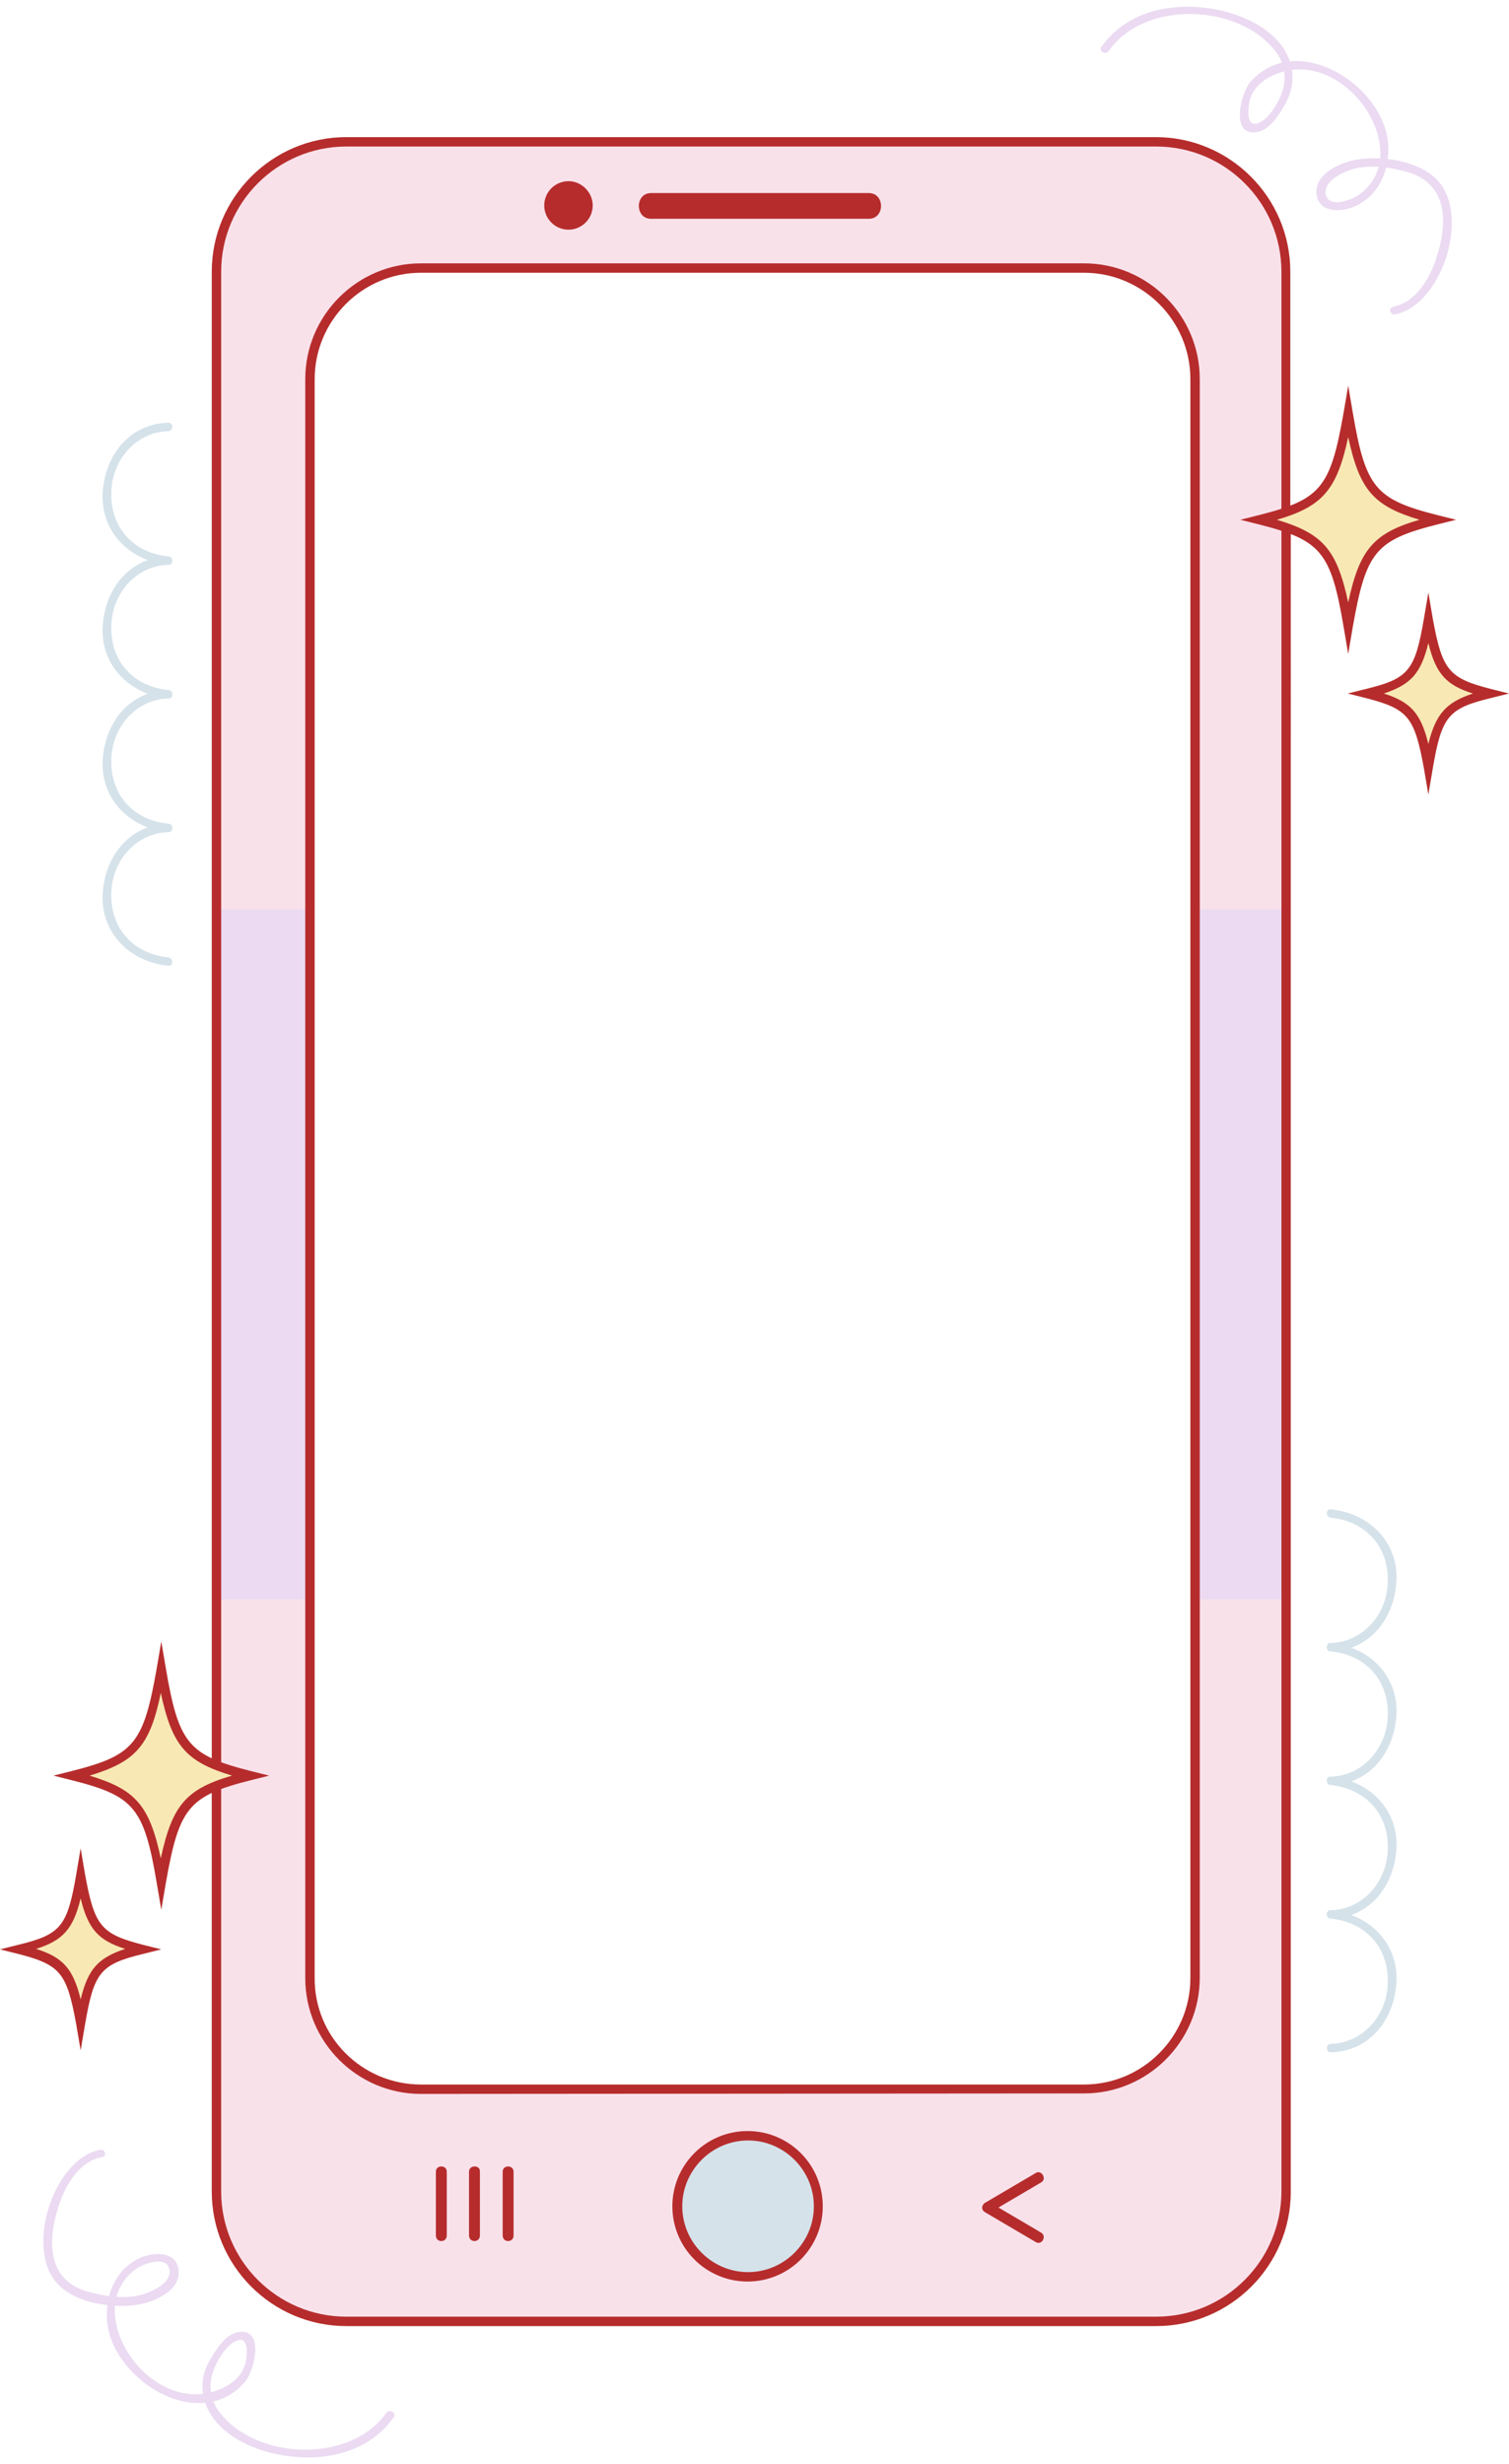 <?xml version="1.0" encoding="UTF-8" standalone="no"?><svg xmlns="http://www.w3.org/2000/svg" xmlns:xlink="http://www.w3.org/1999/xlink" fill="#000000" height="497.7" preserveAspectRatio="xMidYMid meet" version="1" viewBox="0.0 -1.3 305.0 497.7" width="305" zoomAndPan="magnify"><g id="change1_1"><path d="M233.7,27.4H70c-14.4,0-26.2,11.8-26.2,26.2v387.8c0,14.4,11.8,26.2,26.2,26.2h163.7 c14.4,0,26.2-11.8,26.2-26.2V53.6C259.9,39.2,248.1,27.4,233.7,27.4z M241.6,398.3c0,12.4-10.1,22.5-22.5,22.5h-134 c-12.4,0-22.5-10.1-22.5-22.5v-323c0-12.4,10.1-22.5,22.5-22.5h134c12.4,0,22.5,10.1,22.5,22.5V398.3z" fill="#f9e1ea"/></g><g id="change2_1"><path d="M50.6,357.3c-13.1,3.3-15.3,5.9-18,21.7c-2.7-15.7-4.9-18.4-18-21.7c13.1-3.3,15.3-5.9,18-21.7 C35.3,351.4,37.5,354.1,50.6,357.3z M16.3,377.5c-1.9,10.9-3.4,12.7-12.5,15c9,2.3,10.6,4.1,12.5,15c1.9-10.9,3.4-12.7,12.5-15 C19.7,390.2,18.2,388.4,16.3,377.5z M254.4,103.7c13.1,3.3,15.3,5.9,18,21.7c2.7-15.7,4.9-18.4,18-21.7c-13.1-3.3-15.3-5.9-18-21.7 C269.7,97.7,267.5,100.4,254.4,103.7z M276.3,138.8c9,2.3,10.6,4.1,12.5,15c1.9-10.9,3.4-12.7,12.5-15c-9-2.3-10.6-4.1-12.5-15 C286.8,134.7,285.3,136.5,276.3,138.8z" fill="#f8e8b4"/></g><g id="change3_1"><path d="M241.6,321.8V182.4H260v139.4H241.6z M62.6,321.8V182.4H43.7v139.4H62.6z M20.2,433 c-9.7,1.9-15.6,21.1-7.9,27.7c3.8,3.4,10.6,4.3,15.4,3.6c3.4-0.5,9.4-3,8.3-7.6c-0.8-3.2-4.9-3-7.4-2c-4.9,2.1-7.1,6.9-7,12 c0.2,12.3,18.5,24,27.9,13.2c1.9-2.2,4.1-10.9-1.3-10.1c-2.7,0.4-4.7,3.8-5.9,5.9c-1.6,2.8-1.8,6-0.6,9c2.6,6.3,10.5,9.5,16.8,10.2 c8,1,16.3-1.1,21.1-7.9c0.6-0.9-0.8-1.7-1.5-0.9c-7.2,10.3-26.3,9.7-33.8-0.2c-1.6-2.1-2.1-4.7-1.5-7.2c0.5-2.3,3-6.9,5.6-7.3 c2.1-0.3,1.4,3.9,1.2,4.8c-1,3.4-4.3,5.2-7.5,5.9c-9.6,2.1-19.2-8-18.9-17.2c0.1-3.3,1.9-6.3,4.7-8.1c1.3-0.8,5.3-2.3,6.2-0.1 c1.2,3-3.6,5.1-5.6,5.6c-3.5,0.9-7.4,0.3-10.9-0.7c-8.2-2.4-8-10.5-5.7-17.4c1.3-4,4.1-8.8,8.5-9.7C21.8,434.4,21.3,432.8,20.2,433 L20.2,433z M282,62.2c9.7-1.9,15.6-21.1,7.9-27.7c-3.8-3.4-10.6-4.3-15.4-3.6c-3.4,0.5-9.4,3-8.3,7.6c0.8,3.2,4.9,3,7.4,2 c4.9-2.1,7.1-6.9,7-12c-0.2-12.3-18.5-24-27.9-13.2c-1.9,2.2-4.1,10.9,1.3,10.1c2.7-0.4,4.7-3.8,5.9-5.9c1.5-2.8,1.8-6,0.6-9 C257.9,4.2,250,1,243.7,0.3c-8-1-16.3,1.1-21.1,7.9C222,9,223.4,9.9,224.1,9c7.2-10.3,26.3-9.7,33.8,0.2c1.6,2.1,2.1,4.7,1.5,7.2 c-0.5,2.3-3,6.9-5.6,7.3c-2.1,0.3-1.4-3.9-1.2-4.8c1-3.4,4.3-5.2,7.5-5.9c9.6-2.1,19.2,8,18.9,17.2c-0.1,3.3-1.9,6.3-4.7,8.1 c-1.3,0.8-5.3,2.3-6.2,0.1c-1.2-3,3.6-5.1,5.6-5.6c3.5-0.9,7.4-0.3,10.9,0.7c8.2,2.4,8,10.5,5.7,17.4c-1.3,4-4.1,8.8-8.5,9.7 C280.5,60.8,280.9,62.4,282,62.2L282,62.2z" fill="#ebdaf2"/></g><g id="change4_1"><path d="M165.4,444.4c0,7.9-6.4,14.2-14.2,14.2c-7.8,0-14.2-6.4-14.2-14.2c0-7.9,6.4-14.2,14.2-14.2 C159,430.2,165.4,436.6,165.4,444.4z M34,84.1c-7.6,0.2-12.5,6.2-13.2,13.5C20,105.9,26.1,112,34,112.8c1.1,0.1,1.1-1.6,0-1.7 c-7-0.7-11.7-5.8-11.5-12.9C22.6,91.7,27.4,86,34,85.8C35.1,85.8,35.1,84.1,34,84.1L34,84.1z M34,111.1c-7.6,0.2-12.5,6.2-13.2,13.5 C20,132.9,26.1,139,34,139.8c1.1,0.1,1.1-1.6,0-1.7c-7-0.7-11.7-5.8-11.5-12.9c0.1-6.5,4.9-12.2,11.5-12.4 C35.1,112.8,35.1,111.1,34,111.1L34,111.1z M34,138.1c-7.6,0.2-12.5,6.2-13.2,13.5C20,159.9,26.1,166,34,166.8 c1.1,0.1,1.1-1.6,0-1.7c-7-0.7-11.7-5.8-11.5-12.9c0.1-6.5,4.9-12.2,11.5-12.4C35.1,139.8,35.1,138.1,34,138.1L34,138.1z M34,165.1 c-7.6,0.2-12.5,6.2-13.2,13.5C20,186.9,26.1,193,34,193.8c1.1,0.1,1.1-1.6,0-1.7c-7-0.7-11.7-5.8-11.5-12.9 c0.1-6.5,4.9-12.2,11.5-12.4C35.1,166.7,35.1,165.1,34,165.1L34,165.1z M269,413.3c7.6-0.2,12.5-6.2,13.2-13.5 c0.8-8.3-5.3-14.4-13.2-15.2c-1.1-0.1-1.1,1.6,0,1.7c7,0.7,11.7,5.8,11.5,12.9c-0.1,6.5-4.9,12.2-11.5,12.4 C267.9,411.6,267.9,413.3,269,413.3L269,413.3z M269,386.3c7.6-0.2,12.5-6.2,13.2-13.5c0.8-8.3-5.3-14.4-13.2-15.2 c-1.1-0.1-1.1,1.6,0,1.7c7,0.8,11.7,5.8,11.5,12.9c-0.1,6.5-4.9,12.2-11.5,12.4C267.9,384.6,267.9,386.3,269,386.3L269,386.3z M269,359.3c7.6-0.2,12.5-6.2,13.2-13.5c0.8-8.3-5.3-14.4-13.2-15.2c-1.1-0.1-1.1,1.6,0,1.7c7,0.7,11.7,5.8,11.5,12.9 c-0.1,6.5-4.9,12.2-11.5,12.4C267.9,357.7,267.9,359.3,269,359.3L269,359.3z M269,332.3c7.6-0.2,12.5-6.2,13.2-13.5 c0.8-8.3-5.3-14.4-13.2-15.2c-1.1-0.1-1.1,1.6,0,1.7c7,0.7,11.7,5.8,11.5,12.9c-0.1,6.5-4.9,12.2-11.5,12.4 C267.9,330.7,267.9,332.4,269,332.3L269,332.3z" fill="#d5e2ea"/></g><g id="change5_1"><path d="M131.6,42.9c-3.3,0-3.3-5.2,0-5.2c14.7,0,29.3,0,44,0c3.3,0,3.3,5.2,0,5.2C160.9,42.9,146.3,42.9,131.6,42.9 L131.6,42.9z M114.9,35.3c-2.7,0-4.9,2.2-4.9,4.9c0,2.7,2.2,4.9,4.9,4.9c2.7,0,4.9-2.2,4.9-4.9C119.8,37.6,117.6,35.3,114.9,35.3z M33.5,379.2c2.7-15.4,4.6-17.7,17.3-20.9l3.6-0.9l-3.6-0.9c-12.7-3.2-14.7-5.5-17.3-20.9l-0.9-5.3l-0.9,5.3 c-2.7,15.4-4.6,17.7-17.3,20.9l-3.6,0.9l3.6,0.9c12.7,3.2,14.7,5.5,17.3,20.9l0.9,5.3L33.5,379.2z M32.5,340.7 c2.3,10.7,5.1,13.9,14.4,16.7c-9.3,2.7-12.1,6-14.4,16.7c-2.3-10.7-5.1-13.9-14.4-16.7C27.4,354.6,30.3,351.4,32.5,340.7z M17.2,407.6c1.8-10.5,3.1-12.1,11.8-14.2l3.6-0.9l-3.6-0.9c-8.6-2.2-9.9-3.8-11.8-14.2l-0.9-5.3l-0.9,5.3 c-1.8,10.5-3.1,12.1-11.8,14.2L0,392.5l3.6,0.9c8.6,2.2,9.9,3.8,11.8,14.2l0.9,5.3L17.2,407.6z M16.3,382.2c1.5,6.2,3.6,8.5,9,10.2 c-5.4,1.8-7.5,4-9,10.2c-1.5-6.2-3.6-8.5-9-10.2C12.7,390.7,14.8,388.4,16.3,382.2z M273.4,125.5c2.7-15.4,4.6-17.7,17.3-20.9 l3.6-0.9l-3.6-0.9c-12.7-3.2-14.7-5.5-17.3-20.9l-0.9-5.3l-0.9,5.3c-2.7,15.4-4.6,17.7-17.3,20.9l-3.6,0.9l3.6,0.9 c12.7,3.2,14.7,5.5,17.3,20.9l0.9,5.3L273.4,125.5z M272.5,87c2.3,10.7,5.1,13.9,14.4,16.7c-9.3,2.7-12.1,6-14.4,16.7 c-2.3-10.7-5.1-13.9-14.4-16.7C267.3,101,270.2,97.7,272.5,87z M289.6,153.9c1.8-10.5,3.1-12.1,11.8-14.2l3.6-0.9l-3.6-0.9 c-8.6-2.2-9.9-3.8-11.8-14.2l-0.9-5.3l-0.9,5.3c-1.8,10.5-3.1,12.1-11.8,14.2l-3.6,0.9l3.6,0.9c8.6,2.2,9.9,3.8,11.8,14.2l0.9,5.3 L289.6,153.9z M288.7,128.6c1.5,6.2,3.6,8.5,9,10.2c-5.4,1.8-7.5,4.1-9,10.2c-1.5-6.2-3.6-8.5-9-10.2 C285.1,137,287.2,134.8,288.7,128.6z M44.7,53.6C44.7,39.7,56,28.3,70,28.3h163.7c13.9,0,25.3,11.3,25.3,25.3v48.6 c0.6-0.1,1.2-0.2,1.8-0.5l0,0V53.6c0-15-12.2-27.2-27.2-27.2H70c-15,0-27.2,12.2-27.2,27.2v301.1c0.6,0.1,1.3,0.3,1.9,0.5V53.6z M259,105.3v336.1c0,13.9-11.3,25.3-25.3,25.3H70c-13.9,0-25.3-11.3-25.3-25.3v-82.1c-0.6,0.4-1.2,0.7-1.9,0.9v81.2 c0,15,12.2,27.2,27.2,27.2h163.7c15,0,27.2-12.2,27.2-27.2V106C260.2,105.8,259.6,105.5,259,105.3z M85.1,421.7 c-12.9,0-23.4-10.5-23.4-23.4v-323c0-12.9,10.5-23.4,23.4-23.4h134c12.9,0,23.4,10.5,23.4,23.4v322.9c0,12.9-10.5,23.4-23.4,23.4 L85.1,421.7L85.1,421.7z M85.1,419.8h134c11.9,0,21.5-9.7,21.5-21.5v-323c0-11.9-9.7-21.5-21.5-21.5h-134 c-11.9,0-21.5,9.7-21.5,21.5v322.9C63.5,410.2,73.2,419.8,85.1,419.8z M88.1,437.4c0,4.3,0,8.6,0,12.9c0,1.5,2.2,1.5,2.2,0 c0-4.3,0-8.6,0-12.9C90.3,436,88.1,436,88.1,437.4L88.1,437.4z M94.8,437.4c0,4.3,0,8.6,0,12.9c0,1.5,2.2,1.5,2.2,0 c0-4.3,0-8.6,0-12.9C97.1,436,94.8,436,94.8,437.4L94.8,437.4z M101.6,437.4c0,4.3,0,8.6,0,12.9c0,1.5,2.2,1.5,2.2,0 c0-4.3,0-8.6,0-12.9C103.8,436,101.6,436,101.6,437.4L101.6,437.4z M209.3,437.7c-3.4,2-6.8,4-10.2,6c-1.2,0.7-0.1,2.7,1.1,1.9 c3.4-2,6.8-4,10.2-6C211.7,438.9,210.5,436.9,209.3,437.7L209.3,437.7z M210.4,449.7c-3.4-2-6.8-4-10.2-6c-1.3-0.7-2.4,1.2-1.1,1.9 c3.4,2,6.8,4,10.2,6C210.5,452.4,211.7,450.5,210.4,449.7L210.4,449.7z M166.3,444.4c0-8.4-6.8-15.2-15.2-15.2s-15.2,6.8-15.2,15.2 c0,8.4,6.8,15.2,15.2,15.2S166.3,452.8,166.3,444.4z M164.5,444.4c0,7.3-6,13.3-13.3,13.3c-7.3,0-13.3-6-13.3-13.3 c0-7.3,6-13.3,13.3-13.3C158.5,431.1,164.5,437.1,164.5,444.4z" fill="#b62c2c"/></g></svg>